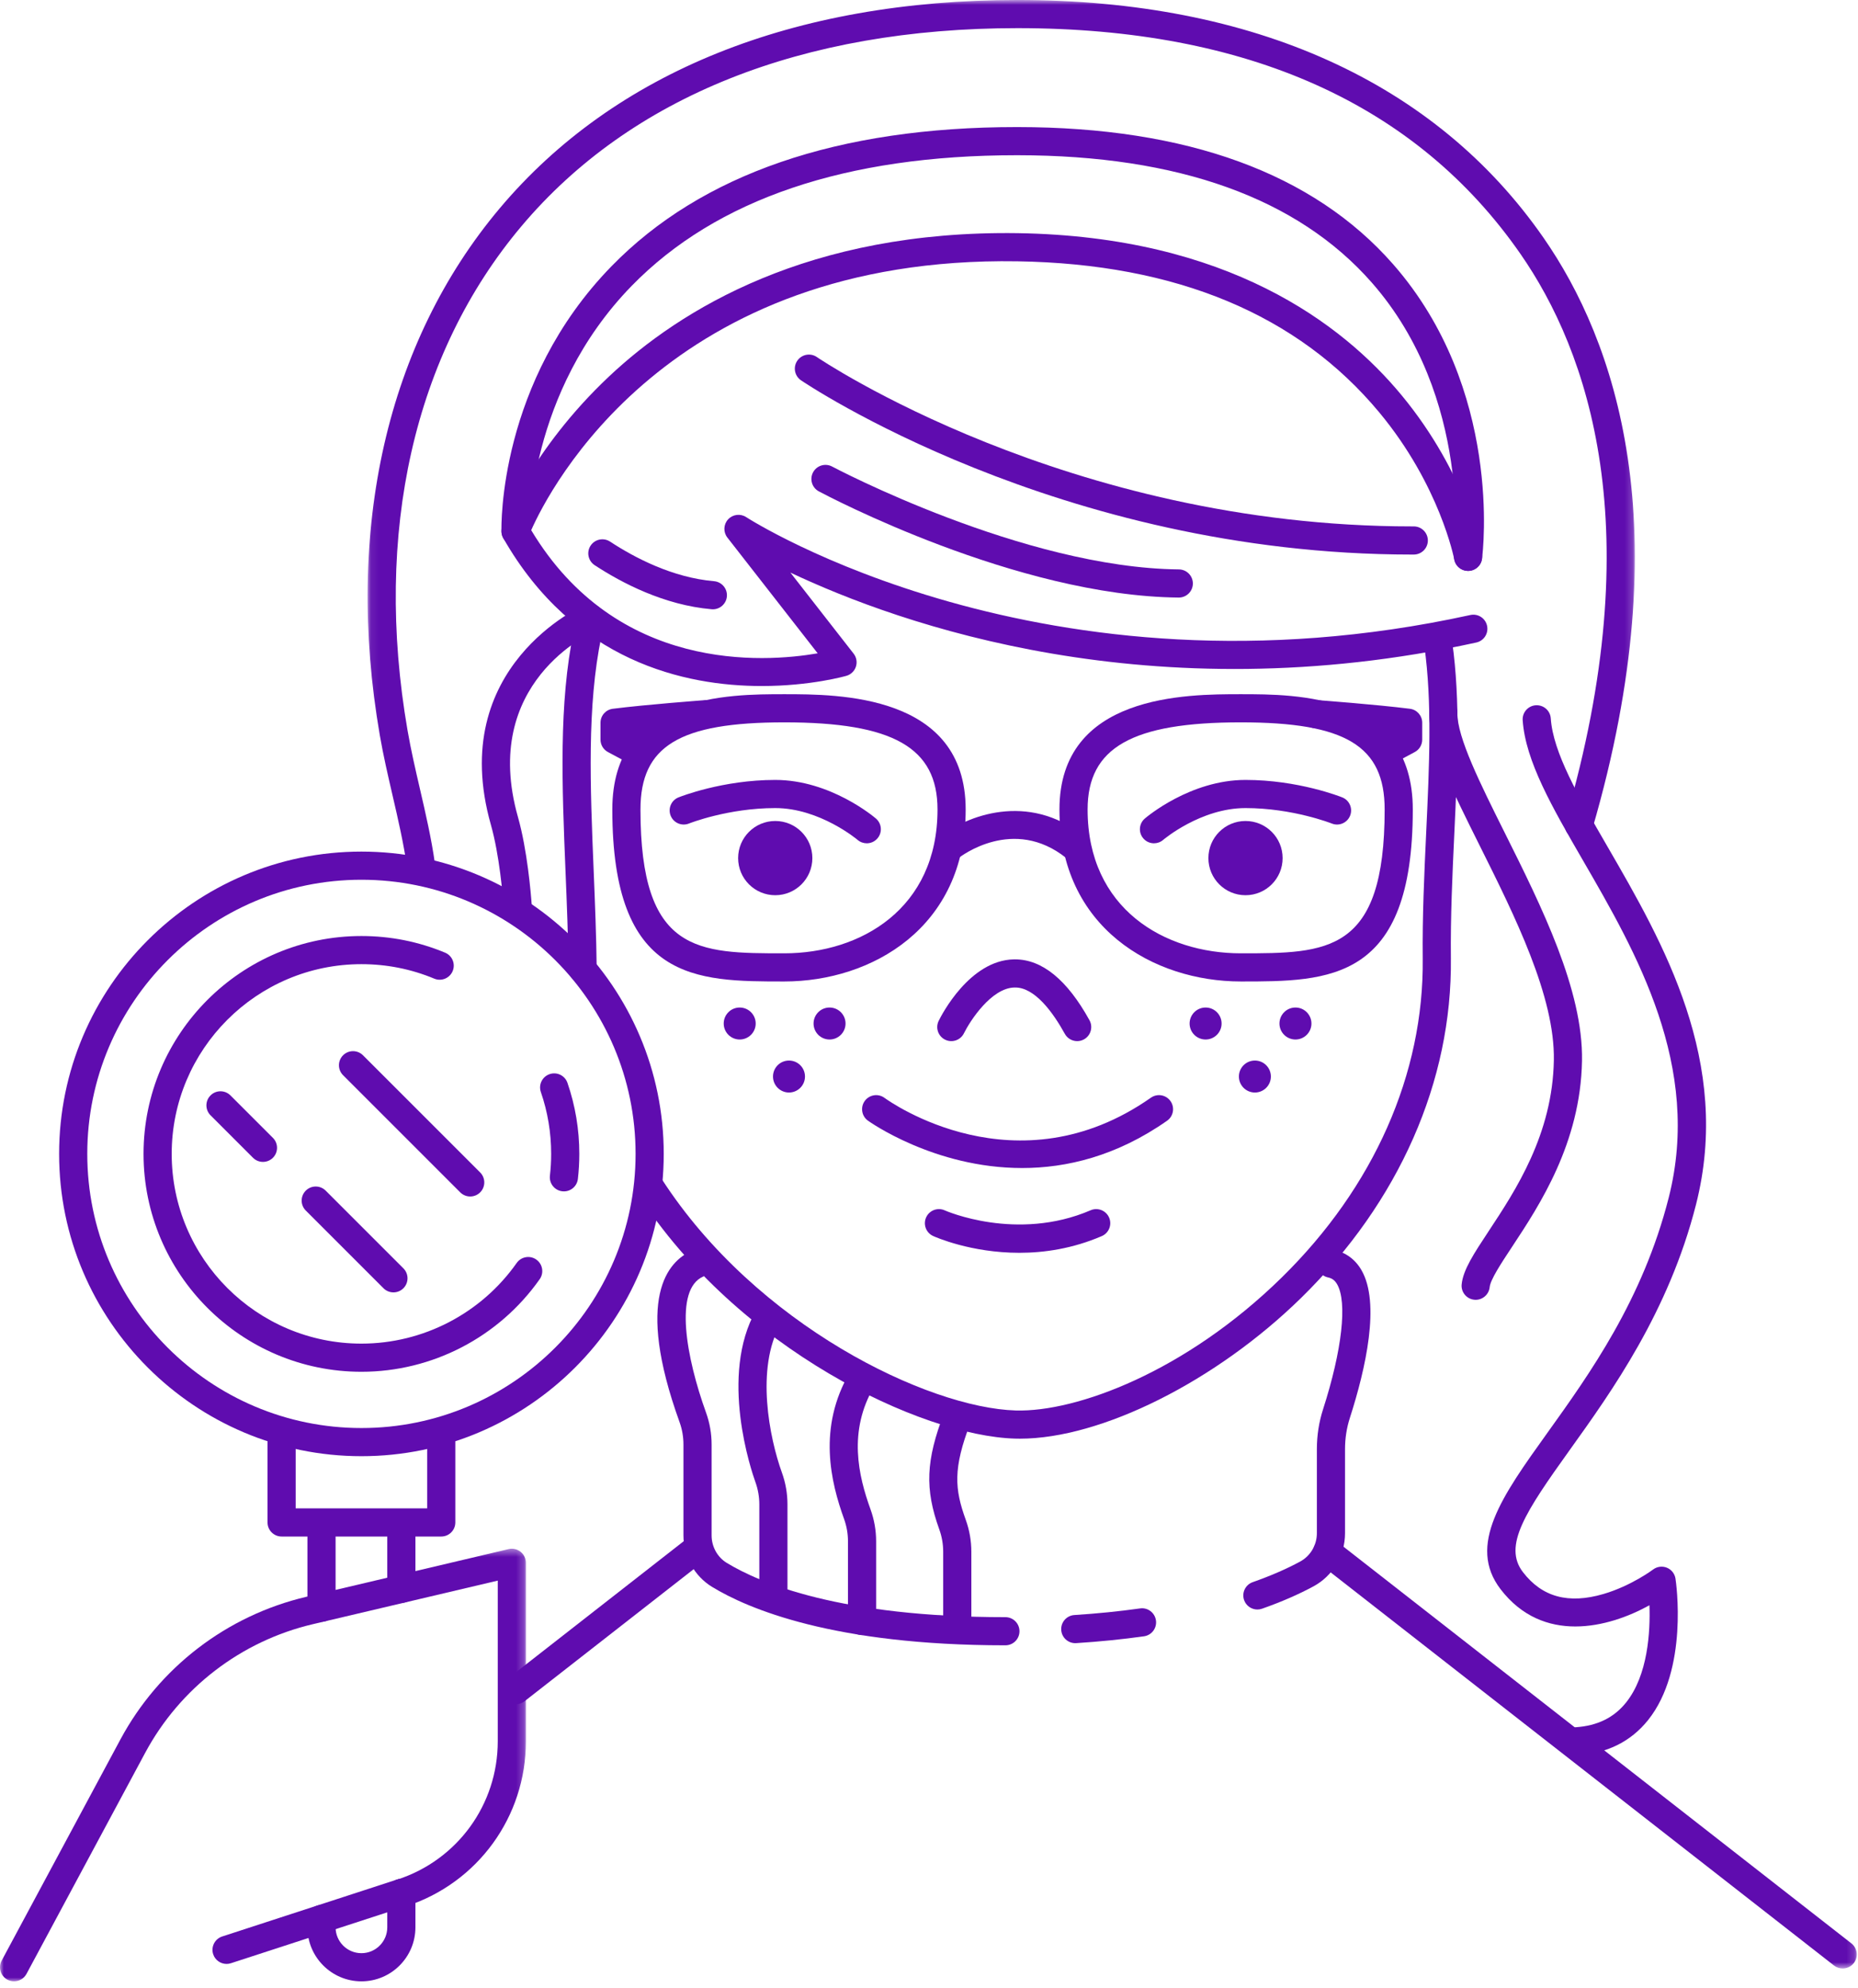 <?xml version="1.0" encoding="UTF-8"?>
<svg width="243px" height="260px" viewBox="0 0 243 260" version="1.1" xmlns="http://www.w3.org/2000/svg" xmlns:xlink="http://www.w3.org/1999/xlink">
    <!-- Generator: Sketch 57.1 (83088) - https://sketch.com -->
    <title>Group 124</title>
    <desc>Created with Sketch.</desc>
    <defs>
        <polygon id="path-1" points="0.724 0.975 71.836 0.975 71.836 57.322 0.724 57.322"></polygon>
        <polygon id="path-3" points="0 0.421 68.781 0.421 68.781 56.999 0 56.999"></polygon>
        <polygon id="path-5" points="0.076 0.861 165.81 0.861 165.81 115.922 0.076 115.922"></polygon>
    </defs>
    <g id="Page-1" stroke="none" stroke-width="1" fill="none" fill-rule="evenodd">
        <g id="Tablet-" transform="translate(-726, -592)">
            <g id="Group-124" transform="translate(726, 591)">
                <path d="M164.447,211.508 C163.688,211.508 162.977,211.034 162.711,210.277 C162.374,209.317 162.878,208.267 163.837,207.93 C166.158,207.113 168.241,206.21 170.03,205.242 C171.386,204.509 172.228,203.086 172.228,201.529 L172.228,190.531 C172.228,188.747 172.499,186.998 173.034,185.332 C175.53,177.574 176.232,171.3 174.869,168.956 C174.578,168.457 174.216,168.186 173.693,168.076 C172.697,167.868 172.059,166.893 172.268,165.899 C172.476,164.904 173.448,164.266 174.446,164.474 C175.991,164.796 177.238,165.705 178.051,167.105 C180.559,171.416 178.614,180.01 176.54,186.459 C176.121,187.761 175.91,189.13 175.91,190.531 L175.91,201.529 C175.91,204.44 174.328,207.104 171.782,208.481 C169.823,209.539 167.561,210.523 165.057,211.403 C164.856,211.474 164.65,211.508 164.447,211.508" id="Fill-1" fill="#5F0CAF"></path>
                <path d="M140.631,214.067 C143.798,213.865 146.702,213.562 149.36,213.188" id="Fill-3" fill="#5F0CAF"></path>
                <path d="M140.629,215.908 C139.666,215.908 138.856,215.16 138.794,214.184 C138.729,213.171 139.499,212.296 140.513,212.23 C143.487,212.041 146.377,211.749 149.103,211.366 C150.1,211.215 151.04,211.925 151.182,212.932 C151.324,213.939 150.623,214.87 149.616,215.012 C146.798,215.408 143.815,215.709 140.748,215.905 C140.709,215.907 140.668,215.908 140.629,215.908" id="Fill-5" fill="#5F0CAF"></path>
                <path d="M131.492,216.19 C109.008,216.19 97.801,211.4 93.122,208.544 C90.817,207.139 89.386,204.565 89.386,201.825 L89.386,189.924 C89.386,188.924 89.215,187.94 88.876,186.999 C82.991,170.689 87.36,165.958 90.489,164.588 C91.421,164.18 92.505,164.604 92.913,165.537 C93.321,166.467 92.896,167.553 91.965,167.961 C88.112,169.647 89.758,178.598 92.339,185.751 C92.823,187.094 93.068,188.499 93.068,189.924 L93.068,201.825 C93.068,203.289 93.823,204.66 95.038,205.402 C99.388,208.056 109.908,212.508 131.492,212.508 C132.509,212.508 133.333,213.333 133.333,214.349 C133.333,215.367 132.509,216.19 131.492,216.19" id="Fill-7" fill="#5F0CAF"></path>
                <path d="M76.198,127.726 C76.031,112.265 74.176,96.726 76.848,83.87" id="Fill-9" fill="#5F0CAF"></path>
                <path d="M76.197,129.567 C75.189,129.567 74.367,128.756 74.356,127.747 C74.31,123.505 74.134,119.199 73.964,115.034 C73.501,103.715 73.064,93.024 75.045,83.495 C75.252,82.501 76.223,81.859 77.222,82.067 C78.218,82.274 78.857,83.25 78.65,84.245 C76.761,93.329 77.189,103.798 77.643,114.883 C77.814,119.075 77.991,123.41 78.038,127.706 C78.049,128.723 77.234,129.556 76.217,129.567 L76.197,129.567 Z" id="Fill-11" fill="#5F0CAF"></path>
                <path d="M133.388,189.165 C133.165,189.165 132.945,189.161 132.726,189.155 C120.47,188.785 96.516,177.458 83.419,157.154 C82.867,156.3 83.114,155.16 83.968,154.609 C84.824,154.059 85.962,154.305 86.512,155.158 C98.925,174.401 121.391,185.13 132.838,185.476 C140.827,185.707 155.095,180.38 167.62,168.095 C179.683,156.264 186.237,141.447 186.073,126.377 C186.014,120.822 186.272,115.291 186.523,109.942 C186.934,101.15 187.323,92.846 186.278,85.455 C186.135,84.448 186.836,83.517 187.842,83.374 C188.862,83.226 189.78,83.933 189.923,84.938 C191.017,92.672 190.621,101.144 190.2,110.115 C189.952,115.412 189.696,120.889 189.755,126.337 C189.929,142.419 182.984,158.183 170.198,170.723 C159.038,181.668 144.025,189.165 133.388,189.165" id="Fill-13" fill="#5F0CAF"></path>
                <path d="M99.622,90.725 C89.601,90.725 75.055,87.547 65.825,71.394 C65.555,70.921 65.508,70.353 65.696,69.844 C65.845,69.439 69.468,59.837 79.626,50.263 C88.962,41.464 105.791,31.099 133.114,31.495 C160.492,31.927 175.533,43.275 183.33,52.718 C191.811,62.989 193.737,73.075 193.814,73.498 C193.998,74.498 193.336,75.457 192.336,75.641 C191.338,75.822 190.377,75.162 190.193,74.162 C190.176,74.07 188.312,64.463 180.374,54.92 C169.748,42.148 153.828,35.505 133.055,35.176 C87.394,34.453 71.824,65.037 69.475,70.343 C80.659,88.978 99.858,87.671 106.94,86.448 L95.128,71.305 C94.574,70.594 94.616,69.588 95.226,68.927 C95.839,68.263 96.84,68.144 97.592,68.635 C97.974,68.888 136.551,93.65 192.294,81.439 C193.289,81.216 194.27,81.849 194.486,82.841 C194.705,83.835 194.076,84.817 193.082,85.034 C150.554,94.352 117.675,82.656 103.372,75.888 L111.642,86.49 C112.016,86.969 112.129,87.603 111.944,88.183 C111.758,88.761 111.299,89.213 110.716,89.385 C110.601,89.421 106.039,90.725 99.622,90.725" id="Fill-15" fill="#5F0CAF"></path>
                <path d="M98.834,134.866 C98.834,136.021 97.897,136.957 96.742,136.957 C95.587,136.957 94.651,136.021 94.651,134.866 C94.651,133.711 95.587,132.774 96.742,132.774 C97.897,132.774 98.834,133.711 98.834,134.866" id="Fill-17" fill="#5F0CAF"></path>
                <path d="M110.585,134.866 C110.585,136.021 109.649,136.957 108.494,136.957 C107.338,136.957 106.402,136.021 106.402,134.866 C106.402,133.711 107.338,132.774 108.494,132.774 C109.649,132.774 110.585,133.711 110.585,134.866" id="Fill-19" fill="#5F0CAF"></path>
                <path d="M105.28,141.799 C105.28,142.954 104.344,143.891 103.189,143.891 C102.034,143.891 101.097,142.954 101.097,141.799 C101.097,140.645 102.034,139.708 103.189,139.708 C104.344,139.708 105.28,140.645 105.28,141.799" id="Fill-21" fill="#5F0CAF"></path>
                <path d="M159.767,134.866 C159.767,136.021 158.831,136.957 157.676,136.957 C156.52,136.957 155.584,136.021 155.584,134.866 C155.584,133.711 156.52,132.774 157.676,132.774 C158.831,132.774 159.767,133.711 159.767,134.866" id="Fill-23" fill="#5F0CAF"></path>
                <path d="M171.518,134.866 C171.518,136.021 170.582,136.957 169.428,136.957 C168.272,136.957 167.335,136.021 167.335,134.866 C167.335,133.711 168.272,132.774 169.428,132.774 C170.582,132.774 171.518,133.711 171.518,134.866" id="Fill-25" fill="#5F0CAF"></path>
                <path d="M166.213,141.799 C166.213,142.954 165.277,143.891 164.122,143.891 C162.966,143.891 162.03,142.954 162.03,141.799 C162.03,140.645 162.966,139.708 164.122,139.708 C165.277,139.708 166.213,140.645 166.213,141.799" id="Fill-27" fill="#5F0CAF"></path>
                <path d="M133.677,153.767 C122.157,153.767 113.627,147.653 113.5,147.559 C112.68,146.957 112.504,145.804 113.105,144.984 C113.707,144.166 114.859,143.988 115.678,144.589 C116.406,145.119 132.966,156.874 150.524,144.567 C151.358,143.983 152.504,144.185 153.088,145.018 C153.671,145.85 153.469,146.998 152.637,147.581 C146.021,152.219 139.47,153.767 133.677,153.767" id="Fill-29" fill="#5F0CAF"></path>
                <path d="M133.313,164.854 C126.966,164.854 122.328,162.788 122.038,162.656 C121.114,162.233 120.706,161.142 121.127,160.216 C121.549,159.292 122.641,158.883 123.563,159.305 C123.669,159.352 132.973,163.444 142.64,159.29 C143.571,158.887 144.656,159.319 145.058,160.254 C145.459,161.188 145.028,162.27 144.093,162.672 C140.289,164.308 136.575,164.854 133.313,164.854" id="Fill-31" fill="#5F0CAF"></path>
                <path d="M140.88,137.169 C140.231,137.169 139.602,136.825 139.266,136.218 C137.722,133.421 135.303,130.065 132.667,130.156 C129.653,130.224 126.882,134.5 126.069,136.143 C125.618,137.053 124.515,137.429 123.604,136.978 C122.693,136.528 122.318,135.428 122.766,134.517 C123.163,133.708 126.812,126.614 132.575,126.476 C132.63,126.475 132.688,126.475 132.743,126.475 C136.294,126.475 139.572,129.152 142.49,134.439 C142.981,135.329 142.657,136.449 141.768,136.94 C141.485,137.096 141.18,137.169 140.88,137.169" id="Fill-33" fill="#5F0CAF"></path>
                <path d="M113.361,111.295 C112.936,111.295 112.509,111.149 112.161,110.85 C112.116,110.812 107.212,106.688 101.392,106.688 C95.209,106.688 90.158,108.688 90.108,108.707 C89.159,109.088 88.092,108.628 87.714,107.686 C87.334,106.742 87.792,105.671 88.735,105.292 C88.968,105.198 94.504,103.006 101.392,103.006 C108.602,103.006 114.322,107.853 114.562,108.059 C115.333,108.722 115.421,109.883 114.757,110.654 C114.394,111.078 113.879,111.295 113.361,111.295" id="Fill-35" fill="#5F0CAF"></path>
                <path d="M96.537,113.231 C96.537,115.913 98.71,118.085 101.391,118.085 C104.072,118.085 106.245,115.913 106.245,113.231 C106.245,110.55 104.072,108.377 101.391,108.377 C98.71,108.377 96.537,110.55 96.537,113.231" id="Fill-37" fill="#5F0CAF"></path>
                <path d="M150.925,111.295 C150.407,111.295 149.892,111.078 149.529,110.654 C148.865,109.883 148.953,108.722 149.724,108.059 C149.964,107.853 155.684,103.006 162.895,103.006 C169.782,103.006 175.319,105.198 175.551,105.292 C176.494,105.671 176.952,106.742 176.573,107.686 C176.194,108.629 175.125,109.089 174.178,108.707 C174.13,108.689 169.042,106.688 162.895,106.688 C157.034,106.688 152.173,110.809 152.125,110.85 C151.777,111.149 151.35,111.295 150.925,111.295" id="Fill-39" fill="#5F0CAF"></path>
                <path d="M158.041,113.231 C158.041,115.913 160.214,118.085 162.894,118.085 C165.576,118.085 167.749,115.913 167.749,113.231 C167.749,110.55 165.576,108.377 162.894,108.377 C160.214,108.377 158.041,110.55 158.041,113.231" id="Fill-41" fill="#5F0CAF"></path>
                <path d="M101.149,211.507 C100.132,211.507 99.308,210.683 99.308,209.666 L99.308,197.766 C99.308,196.766 99.136,195.781 98.797,194.843 C98.293,193.444 94.01,180.928 98.89,172.334 C99.391,171.449 100.514,171.138 101.399,171.643 C102.283,172.145 102.593,173.268 102.091,174.152 C98.789,179.969 100.643,189.11 102.26,193.594 C102.744,194.934 102.99,196.338 102.99,197.766 L102.99,209.666 C102.99,210.683 102.166,211.507 101.149,211.507" id="Fill-43" fill="#5F0CAF"></path>
                <path d="M112.744,214.851 C111.727,214.851 110.903,214.028 110.903,213.01 L110.903,202.59 C110.903,201.591 110.731,200.608 110.392,199.667 C108.674,194.902 106.884,187.728 111.157,180.462 C111.673,179.586 112.801,179.294 113.678,179.809 C114.554,180.326 114.846,181.454 114.331,182.33 C110.881,188.193 112.265,194.008 113.855,198.419 C114.339,199.76 114.585,201.164 114.585,202.59 L114.585,213.01 C114.585,214.028 113.761,214.851 112.744,214.851" id="Fill-45" fill="#5F0CAF"></path>
                <path d="M125.197,215.469 C124.18,215.469 123.356,214.645 123.356,213.628 L123.356,203.953 C123.356,202.953 123.184,201.969 122.845,201.031 C120.932,195.724 121.086,192.019 123.478,185.781 C123.843,184.829 124.913,184.356 125.856,184.72 C126.805,185.085 127.28,186.149 126.916,187.098 C124.617,193.093 124.853,195.747 126.308,199.781 C126.792,201.121 127.038,202.526 127.038,203.953 L127.038,213.628 C127.038,214.645 126.214,215.469 125.197,215.469" id="Fill-47" fill="#5F0CAF"></path>
                <path d="M173.565,203.953 L240.996,256.621" id="Fill-49" fill="#5F0CAF"></path>
                <g id="Group-53" transform="translate(171, 201.139)">
                    <mask id="mask-2" fill="white">
                        <use xlink:href="#path-1"></use>
                    </mask>
                    <g id="Clip-52"></g>
                    <path d="M69.995,57.322 C69.599,57.322 69.2,57.195 68.863,56.932 L1.432,4.265 C0.631,3.639 0.489,2.483 1.115,1.681 C1.741,0.881 2.897,0.74 3.699,1.364 L71.129,54.031 C71.931,54.657 72.072,55.813 71.447,56.615 C71.084,57.08 70.542,57.322 69.995,57.322" id="Fill-51" fill="#5F0CAF" mask="url(#mask-2)"></path>
                </g>
                <path d="M67.462,223.904 C66.915,223.904 66.374,223.661 66.011,223.196 C65.385,222.394 65.527,221.238 66.328,220.612 L89.514,202.503 C90.316,201.878 91.471,202.018 92.098,202.82 C92.724,203.622 92.582,204.778 91.781,205.404 L68.595,223.513 C68.257,223.776 67.859,223.904 67.462,223.904" id="Fill-54" fill="#5F0CAF"></path>
                <path d="M184.666,73.53 C138.345,73.53 105.079,50.962 104.749,50.733 C103.912,50.156 103.701,49.01 104.278,48.174 C104.855,47.337 106.001,47.125 106.838,47.702 C107.16,47.924 139.54,69.848 184.665,69.848 C184.746,69.848 184.809,69.861 184.901,69.848 C185.917,69.848 186.74,70.671 186.743,71.687 C186.744,72.703 185.922,73.528 184.905,73.53 L184.666,73.53 Z" id="Fill-56" fill="#5F0CAF"></path>
                <path d="M154.168,79.155 L154.15,79.155 C132.934,78.949 108.139,65.825 107.093,65.267 C106.197,64.788 105.858,63.673 106.337,62.776 C106.817,61.88 107.928,61.541 108.829,62.02 C109.077,62.153 133.882,75.277 154.187,75.473 C155.203,75.484 156.019,76.316 156.009,77.333 C155.999,78.343 155.177,79.155 154.168,79.155" id="Fill-58" fill="#5F0CAF"></path>
                <path d="M93.233,80.69 C93.18,80.69 93.127,80.688 93.073,80.683 C86.876,80.149 81.331,77.253 77.77,74.917 C76.92,74.359 76.683,73.216 77.24,72.368 C77.799,71.517 78.939,71.281 79.789,71.837 C82.995,73.942 87.957,76.547 93.389,77.015 C94.402,77.103 95.152,77.995 95.066,79.006 C94.982,79.966 94.178,80.69 93.233,80.69" id="Fill-60" fill="#5F0CAF"></path>
                <path d="M47.27,180.414 C31.557,180.414 18.773,167.631 18.773,151.917 C18.773,136.205 31.557,123.422 47.27,123.422 C51.06,123.422 54.74,124.154 58.211,125.599 C59.149,125.988 59.594,127.066 59.204,128.005 C58.812,128.943 57.736,129.388 56.796,128.998 C53.777,127.74 50.571,127.103 47.27,127.103 C33.587,127.103 22.455,138.234 22.455,151.917 C22.455,165.601 33.587,176.732 47.27,176.732 C55.336,176.732 62.927,172.789 67.575,166.185 C68.159,165.353 69.309,165.153 70.14,165.738 C70.972,166.324 71.17,167.472 70.586,168.303 C65.249,175.887 56.533,180.414 47.27,180.414" id="Fill-62" fill="#5F0CAF"></path>
                <path d="M72.477,143.227 C73.415,145.952 73.925,148.874 73.925,151.917 C73.925,152.954 73.867,153.975 73.751,154.98" id="Fill-64" fill="#5F0CAF"></path>
                <path d="M73.753,156.821 C73.683,156.821 73.612,156.817 73.541,156.809 C72.53,156.693 71.806,155.78 71.921,154.77 C72.03,153.834 72.084,152.874 72.084,151.917 C72.084,149.143 71.63,146.423 70.736,143.828 C70.404,142.867 70.915,141.82 71.876,141.488 C72.836,141.154 73.884,141.667 74.216,142.628 C75.244,145.608 75.765,148.734 75.765,151.917 C75.765,153.013 75.703,154.115 75.579,155.19 C75.471,156.13 74.675,156.821 73.753,156.821" id="Fill-66" fill="#5F0CAF"></path>
                <path d="M57.709,201.962 L36.83,201.962 C35.813,201.962 34.989,201.138 34.989,200.121 L34.989,189.614 C34.989,188.597 35.813,187.774 36.83,187.774 C37.846,187.774 38.67,188.597 38.67,189.614 L38.67,198.28 L55.868,198.28 L55.868,189.614 C55.868,188.597 56.692,187.774 57.709,187.774 C58.726,187.774 59.55,188.597 59.55,189.614 L59.55,200.121 C59.55,201.138 58.726,201.962 57.709,201.962" id="Fill-68" fill="#5F0CAF"></path>
                <path d="M42.049,211.268 L42.049,202.037" id="Fill-70" fill="#5F0CAF"></path>
                <path d="M42.049,213.109 C41.032,213.109 40.208,212.285 40.208,211.268 L40.208,202.037 C40.208,201.019 41.032,200.196 42.049,200.196 C43.066,200.196 43.89,201.019 43.89,202.037 L43.89,211.268 C43.89,212.285 43.066,213.109 42.049,213.109" id="Fill-72" fill="#5F0CAF"></path>
                <path d="M47.27,260.139 C43.376,260.139 40.208,256.971 40.208,253.077 L40.208,251.987 C40.208,250.969 41.033,250.145 42.049,250.145 C43.066,250.145 43.89,250.969 43.89,251.987 L43.89,253.077 C43.89,254.942 45.406,256.457 47.27,256.457 C49.134,256.457 50.649,254.942 50.649,253.077 L50.649,248.577 C50.649,247.56 51.474,246.737 52.49,246.737 C53.507,246.737 54.331,247.56 54.331,248.577 L54.331,253.077 C54.331,256.971 51.164,260.139 47.27,260.139" id="Fill-74" fill="#5F0CAF"></path>
                <path d="M52.49,202.037 L52.49,208.807" id="Fill-76" fill="#5F0CAF"></path>
                <path d="M52.49,210.648 C51.473,210.648 50.649,209.824 50.649,208.807 L50.649,202.037 C50.649,201.019 51.473,200.196 52.49,200.196 C53.507,200.196 54.331,201.019 54.331,202.037 L54.331,208.807 C54.331,209.824 53.507,210.648 52.49,210.648" id="Fill-78" fill="#5F0CAF"></path>
                <g id="Group-82" transform="translate(0, 203.139)">
                    <mask id="mask-4" fill="white">
                        <use xlink:href="#path-3"></use>
                    </mask>
                    <g id="Clip-81"></g>
                    <path d="M1.839,56.999 C1.546,56.999 1.247,56.929 0.97,56.781 C0.074,56.3 -0.262,55.184 0.219,54.288 L15.745,25.369 C20.797,15.96 29.655,9.159 40.049,6.71 L66.518,0.47 C67.067,0.342 67.643,0.469 68.083,0.818 C68.524,1.167 68.781,1.698 68.781,2.261 L68.781,25.613 C68.781,35.471 62.482,44.142 53.106,47.188 C52.139,47.502 51.101,46.974 50.787,46.008 C50.472,45.041 51.002,44.002 51.968,43.687 C59.822,41.136 65.1,33.871 65.1,25.613 L65.1,4.588 L40.894,10.293 C31.526,12.501 23.542,18.631 18.988,27.11 L3.463,56.029 C3.131,56.648 2.496,56.999 1.839,56.999" id="Fill-80" fill="#5F0CAF" mask="url(#mask-4)"></path>
                </g>
                <path d="M29.631,257.862 C28.855,257.862 28.134,257.368 27.881,256.591 C27.566,255.625 28.095,254.586 29.061,254.271 L51.921,246.827 C52.888,246.511 53.926,247.042 54.241,248.008 C54.556,248.974 54.027,250.013 53.061,250.327 L30.201,257.771 C30.012,257.834 29.819,257.862 29.631,257.862" id="Fill-83" fill="#5F0CAF"></path>
                <path d="M41.292,158.025 L51.457,168.189" id="Fill-85" fill="#5F0CAF"></path>
                <path d="M51.458,170.03 C50.986,170.03 50.516,169.85 50.156,169.491 L39.992,159.327 C39.273,158.608 39.273,157.442 39.992,156.723 C40.709,156.005 41.874,156.005 42.594,156.723 L52.758,166.887 C53.477,167.606 53.477,168.772 52.758,169.491 C52.4,169.85 51.928,170.03 51.458,170.03" id="Fill-87" fill="#5F0CAF"></path>
                <path d="M28.836,145.569 L34.391,151.124" id="Fill-89" fill="#5F0CAF"></path>
                <path d="M34.391,152.965 C33.92,152.965 33.449,152.785 33.09,152.426 L27.535,146.871 C26.816,146.153 26.816,144.986 27.535,144.269 C28.253,143.548 29.418,143.549 30.138,144.268 L35.693,149.822 C36.412,150.541 36.412,151.707 35.693,152.425 C35.333,152.785 34.862,152.965 34.391,152.965" id="Fill-91" fill="#5F0CAF"></path>
                <path d="M46.169,140.323 L61.495,155.648" id="Fill-93" fill="#5F0CAF"></path>
                <path d="M61.496,157.489 C61.025,157.489 60.554,157.309 60.194,156.95 L44.869,141.625 C44.149,140.905 44.149,139.74 44.869,139.02 C45.587,138.302 46.752,138.302 47.472,139.02 L62.798,154.346 C63.517,155.065 63.517,156.231 62.798,156.95 C62.438,157.309 61.967,157.489 61.496,157.489" id="Fill-95" fill="#5F0CAF"></path>
                <path d="M102.575,95.476 C88.862,95.476 83.764,98.565 83.764,106.873 C83.764,125.685 91.247,125.685 102.575,125.685 C112.55,125.685 122.614,119.869 122.614,106.873 C122.614,98.778 116.808,95.476 102.575,95.476 M102.575,129.367 C91.008,129.367 80.082,129.367 80.082,106.873 C80.082,91.794 95.274,91.794 102.575,91.794 C109.674,91.794 126.296,91.794 126.296,106.873 C126.296,122.328 113.999,129.367 102.575,129.367" id="Fill-97" fill="#5F0CAF"></path>
                <path d="M162.281,95.476 C148.049,95.476 142.243,98.778 142.243,106.873 C142.243,119.869 152.307,125.685 162.281,125.685 C173.609,125.685 181.093,125.685 181.093,106.873 C181.093,98.565 175.994,95.476 162.281,95.476 M162.281,129.367 C150.857,129.367 138.561,122.328 138.561,106.873 C138.561,91.794 155.184,91.794 162.281,91.794 C169.582,91.794 184.774,91.794 184.774,106.873 C184.774,129.367 173.848,129.367 162.281,129.367" id="Fill-99" fill="#5F0CAF"></path>
                <path d="M124.221,113.627 C123.677,113.627 123.138,113.387 122.775,112.926 C122.146,112.128 122.283,110.971 123.08,110.341 C126.329,107.778 134.414,104.481 141.75,110.349 C142.543,110.983 142.672,112.142 142.037,112.937 C141.402,113.731 140.245,113.858 139.45,113.224 C132.537,107.695 125.651,113.003 125.36,113.231 C125.023,113.498 124.621,113.627 124.221,113.627" id="Fill-101" fill="#5F0CAF"></path>
                <path d="M172.085,94.4 C172.085,94.4 179.702,94.963 184.166,95.526 L184.166,97.737 L181.29,99.275" id="Fill-103" fill="#5F0CAF"></path>
                <path d="M181.291,101.116 C180.633,101.116 179.998,100.763 179.666,100.143 C179.186,99.247 179.524,98.132 180.42,97.652 L181.499,97.075 C177.232,96.628 172.013,96.241 171.95,96.237 C170.936,96.162 170.175,95.279 170.25,94.264 C170.325,93.251 171.227,92.508 172.221,92.564 C172.534,92.588 179.937,93.137 184.396,93.7 C185.316,93.817 186.006,94.599 186.006,95.526 L186.006,97.737 C186.006,98.416 185.632,99.04 185.034,99.359 L182.158,100.898 C181.881,101.047 181.583,101.116 181.291,101.116" id="Fill-105" fill="#5F0CAF"></path>
                <path d="M92.458,94.4 C92.458,94.4 84.841,94.963 80.378,95.526 L80.378,97.737 L83.254,99.275" id="Fill-107" fill="#5F0CAF"></path>
                <path d="M83.252,101.116 C82.959,101.116 82.662,101.047 82.385,100.898 L79.509,99.359 C78.911,99.04 78.537,98.416 78.537,97.737 L78.537,95.526 C78.537,94.599 79.227,93.817 80.147,93.7 C84.607,93.137 92.01,92.588 92.323,92.564 C93.324,92.511 94.219,93.252 94.294,94.264 C94.369,95.279 93.607,96.162 92.594,96.237 C92.531,96.241 87.311,96.628 83.044,97.075 L84.122,97.652 C85.019,98.132 85.356,99.247 84.877,100.143 C84.545,100.763 83.91,101.116 83.252,101.116" id="Fill-109" fill="#5F0CAF"></path>
                <path d="M192.007,75.67 C191.928,75.67 191.848,75.665 191.768,75.654 C190.76,75.524 190.049,74.601 190.179,73.594 C190.205,73.39 192.648,53.02 179.393,37.941 C169.699,26.914 154.119,21.316 133.084,21.302 L132.994,21.302 C110.635,21.302 93.695,27.041 82.639,38.363 C68.984,52.347 69.259,70.255 69.263,70.434 C69.288,71.449 68.486,72.294 67.471,72.32 C67.454,72.32 67.438,72.321 67.423,72.321 C66.428,72.321 65.61,71.53 65.583,70.53 C65.561,69.739 65.228,50.963 79.96,35.838 C91.733,23.75 109.578,17.62 132.994,17.62 L133.086,17.62 C155.247,17.635 171.766,23.666 182.186,35.544 C196.535,51.9 193.947,73.172 193.829,74.068 C193.709,74.996 192.918,75.67 192.007,75.67" id="Fill-111" fill="#5F0CAF"></path>
                <path d="M206.186,230.585 C205.226,230.585 204.417,229.84 204.352,228.867 C204.283,227.854 205.05,226.976 206.064,226.907 C208.911,226.716 211.067,225.662 212.657,223.685 C215.533,220.106 215.844,214.4 215.724,210.952 C210.307,213.949 201.788,216.049 196.265,208.868 C191.835,203.111 196.468,196.647 202.332,188.462 C207.908,180.683 214.846,170.999 218.242,157.651 C222.615,140.462 213.983,125.549 207.047,113.566 C203.003,106.579 199.51,100.544 199.145,95.204 C199.076,94.19 199.842,93.312 200.856,93.242 C201.882,93.181 202.749,93.939 202.818,94.953 C203.125,99.44 206.419,105.131 210.233,111.722 C217.504,124.283 226.553,139.916 221.81,158.559 C218.243,172.579 210.777,182.998 205.325,190.606 C199.475,198.773 196.543,203.193 199.182,206.623 C201.69,209.884 205.13,210.817 209.697,209.483 C213.33,208.423 216.175,206.297 216.202,206.275 C216.721,205.885 217.403,205.797 218.005,206.04 C218.605,206.285 219.033,206.827 219.13,207.468 C219.204,207.949 220.867,219.336 215.534,225.982 C213.295,228.773 210.191,230.319 206.312,230.58 C206.269,230.585 206.228,230.585 206.186,230.585" id="Fill-113" fill="#5F0CAF"></path>
                <path d="M192.998,171.002 C192.935,171.002 192.871,170.999 192.806,170.991 C191.796,170.888 191.06,169.983 191.165,168.972 C191.358,167.079 192.762,164.954 194.702,162.014 C198.226,156.677 203.049,149.367 203.222,139.675 C203.37,131.335 198.131,120.831 193.506,111.564 C189.95,104.435 186.877,98.278 186.922,94.208 C186.933,93.198 187.755,92.388 188.762,92.388 L188.782,92.388 C189.798,92.398 190.614,93.231 190.602,94.249 C190.569,97.43 193.595,103.497 196.8,109.92 C201.613,119.565 207.067,130.498 206.904,139.741 C206.713,150.502 201.334,158.65 197.775,164.042 C196.311,166.259 194.929,168.354 194.827,169.35 C194.728,170.296 193.929,171.002 192.998,171.002" id="Fill-115" fill="#5F0CAF"></path>
                <g id="Group-119" transform="translate(48, 0.139)">
                    <mask id="mask-6" fill="white">
                        <use xlink:href="#path-5"></use>
                    </mask>
                    <g id="Clip-118"></g>
                    <path d="M7.06,115.922 C6.157,115.922 5.368,115.257 5.24,114.337 C4.802,111.209 4.059,107.998 3.34,104.892 C2.746,102.325 2.131,99.671 1.672,97.012 C-2.974,70.106 2.603,45.625 17.376,28.082 C32.373,10.274 55.787,0.86 85.084,0.86 C115.956,0.86 139.743,11.616 153.875,31.966 C163.168,45.347 171.819,69.62 160.257,109.272 C159.972,110.248 158.948,110.807 157.975,110.525 C156.998,110.239 156.438,109.218 156.722,108.241 C167.878,69.984 159.687,46.789 150.852,34.067 C137.247,14.476 115.119,4.542 85.084,4.542 C56.907,4.542 34.467,13.502 20.193,30.453 C6.13,47.151 0.842,70.568 5.3,96.385 C5.742,98.943 6.344,101.545 6.926,104.062 C7.663,107.246 8.425,110.539 8.885,113.825 C9.026,114.832 8.325,115.764 7.318,115.904 C7.231,115.916 7.145,115.922 7.06,115.922" id="Fill-117" fill="#5F0CAF" mask="url(#mask-6)"></path>
                </g>
                <path d="M67.707,121.379 C66.749,121.379 65.942,120.639 65.873,119.669 C65.764,118.135 65.32,112.823 64.202,108.88 C58.319,88.126 76.249,80.208 76.432,80.131 C77.367,79.731 78.448,80.166 78.847,81.102 C79.246,82.036 78.811,83.118 77.876,83.518 C77.261,83.784 62.758,90.288 67.745,107.876 C68.958,112.158 69.43,117.784 69.545,119.407 C69.618,120.421 68.854,121.302 67.84,121.374 C67.795,121.377 67.751,121.379 67.707,121.379" id="Fill-120" fill="#5F0CAF"></path>
                <path d="M47.27,116.062 C27.499,116.062 11.414,132.146 11.414,151.916 C11.414,171.687 27.499,187.773 47.27,187.773 C67.041,187.773 83.125,171.687 83.125,151.916 C83.125,132.146 67.041,116.062 47.27,116.062 M47.27,191.455 C25.469,191.455 7.732,173.718 7.732,151.916 C7.732,130.117 25.469,112.38 47.27,112.38 C69.07,112.38 86.807,130.117 86.807,151.916 C86.807,173.718 69.07,191.455 47.27,191.455" id="Fill-122" fill="#5F0CAF"></path>
            </g>
        </g>
    </g>
</svg>